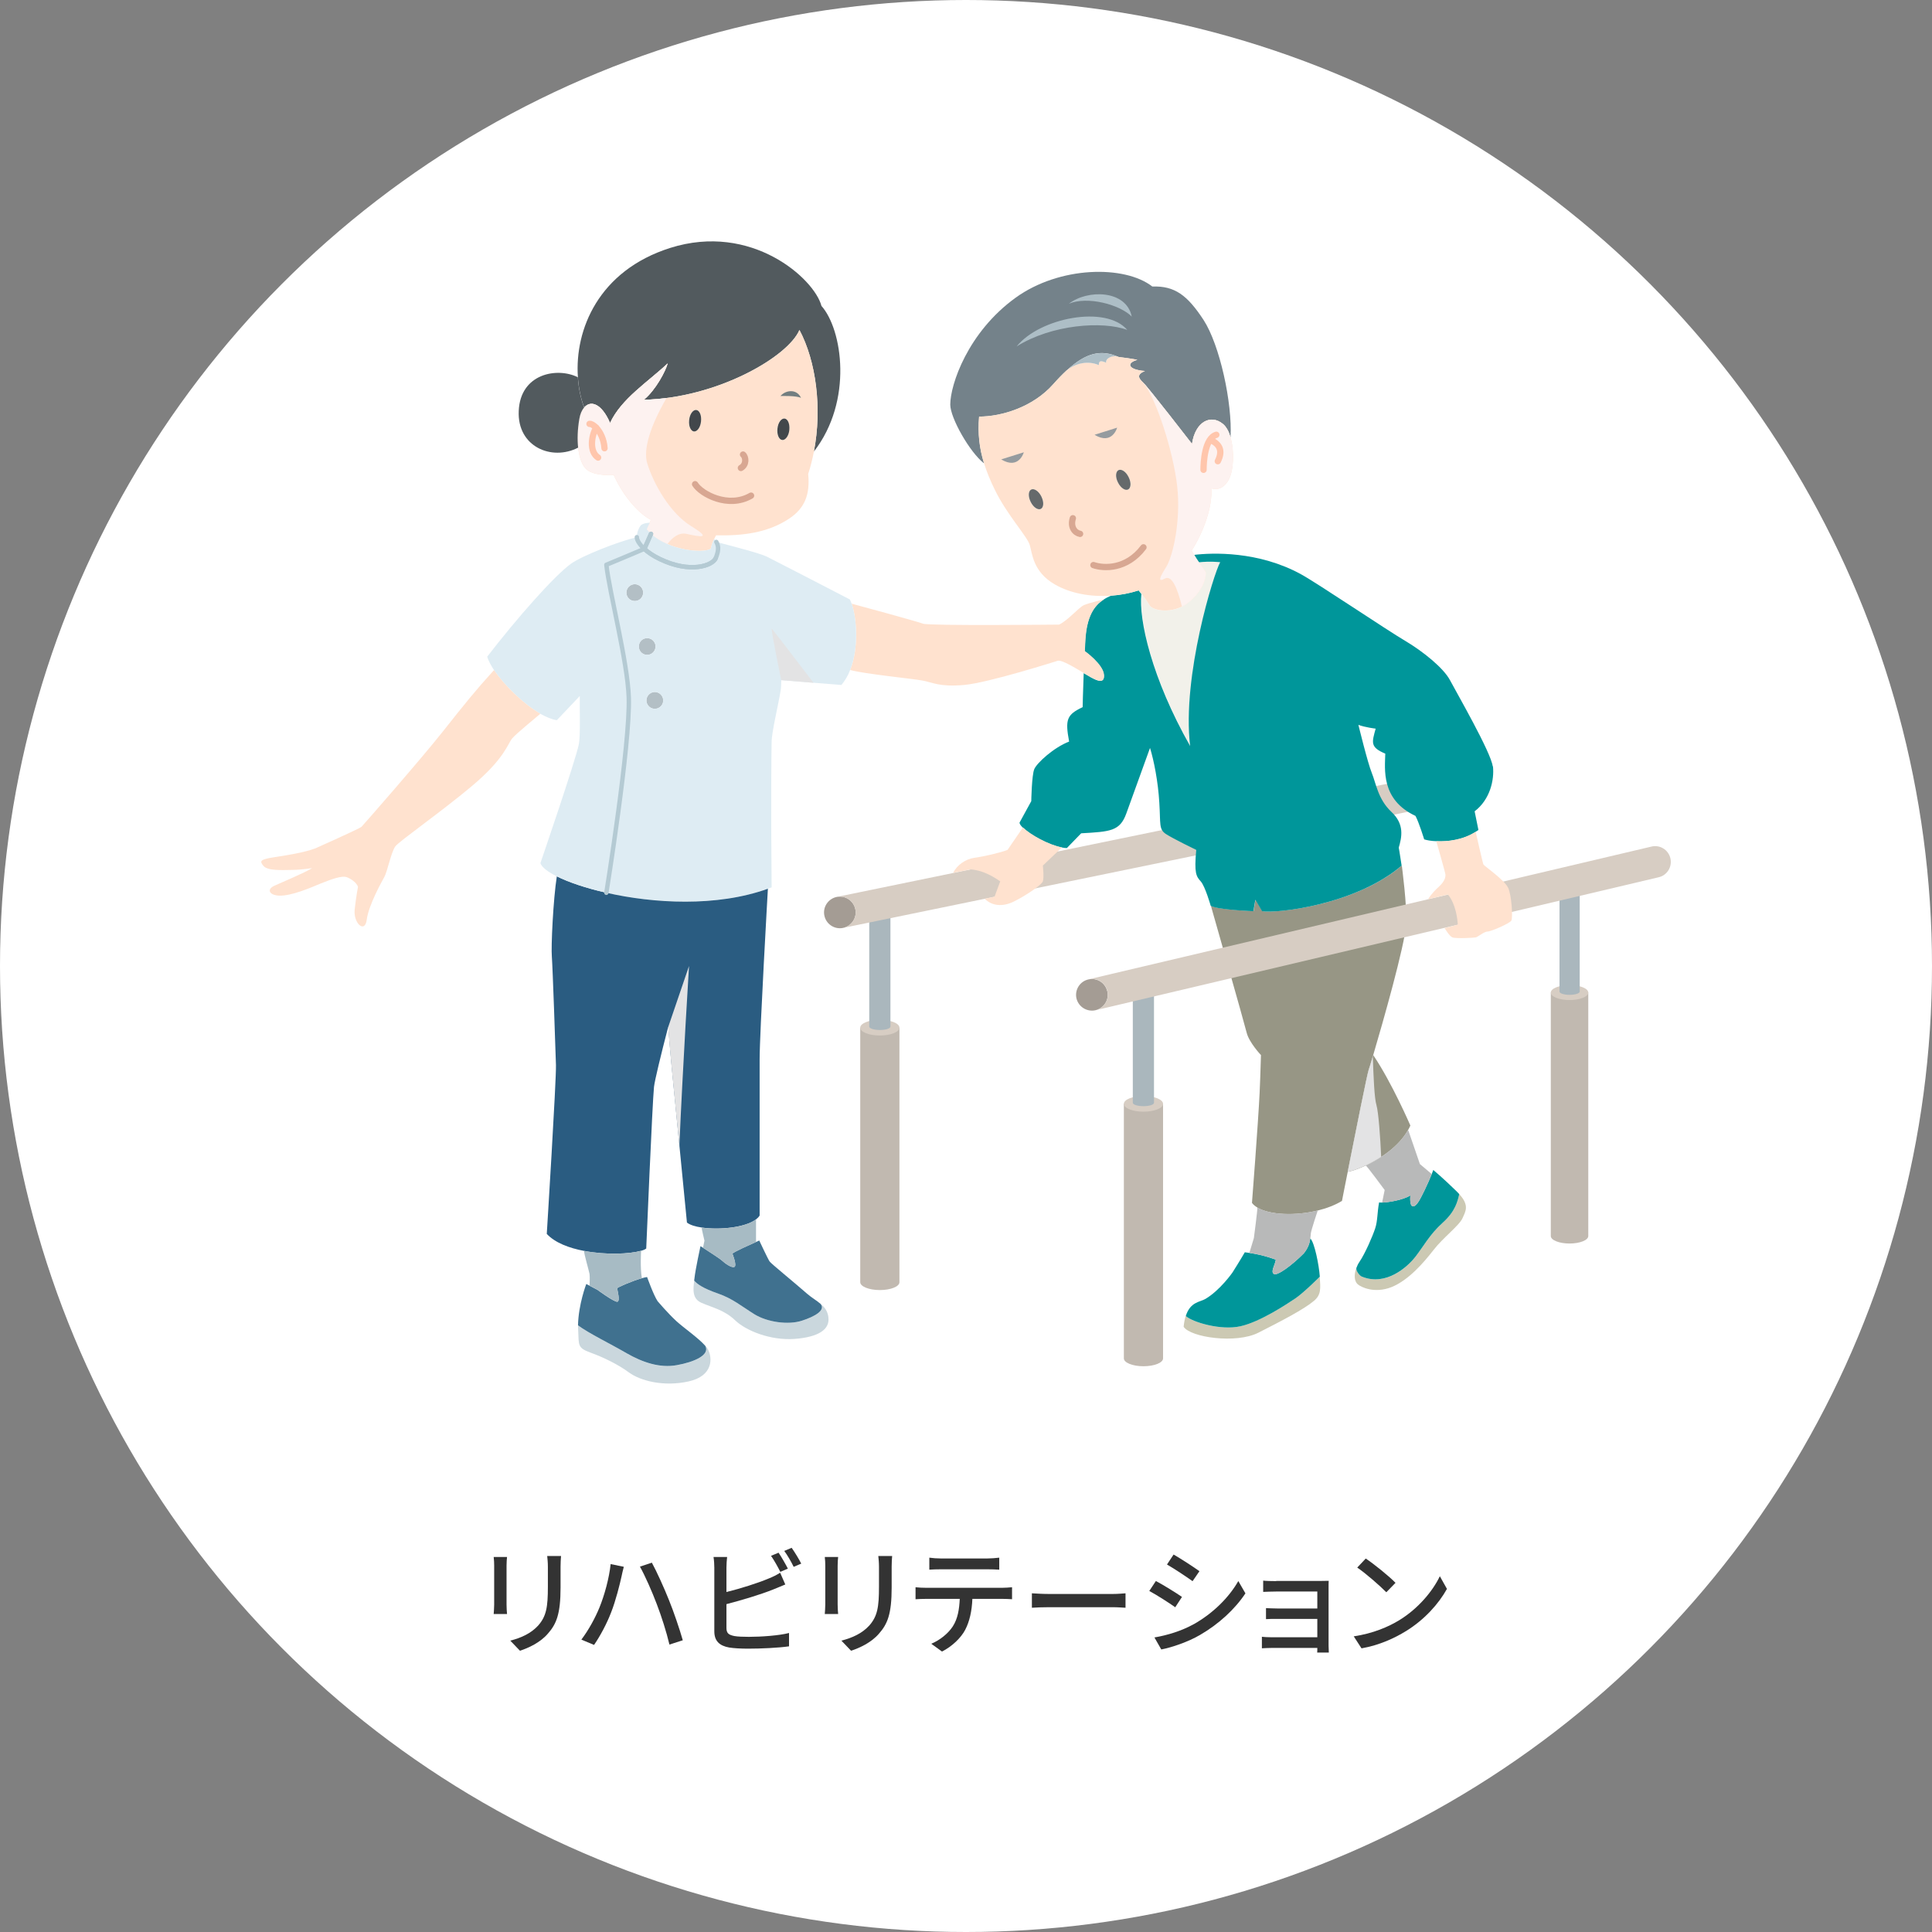 <?xml version="1.0" encoding="UTF-8"?><svg xmlns="http://www.w3.org/2000/svg" viewBox="0 0 315.5 315.5"><rect x="0" y="0" width="315.5" height="315.5" fill="#808080" stroke="none"/><defs><style>.cls-1,.cls-2,.cls-3,.cls-4{fill:none;}.cls-2{stroke:#b4cad3;stroke-width:.72px;}.cls-2,.cls-3,.cls-4{stroke-linecap:round;stroke-linejoin:round;}.cls-5{fill:#f2f1ea;}.cls-6{fill:#00969a;}.cls-7{fill:#ffe2cf;}.cls-8{fill:#fff;}.cls-9{fill:#65696b;}.cls-10{fill:#727e80;}.cls-11{fill:#979685;}.cls-12{fill:#b8b9b9;}.cls-13{fill:#c1b9b0;}.cls-14{fill:#b3bfc5;}.cls-15{fill:#333;}.cls-16{fill:#adbec6;}.cls-17{fill:#a7bbc4;}.cls-18{fill:#aab7bd;}.cls-19{fill:#d7cdc3;}.cls-20{fill:#a49c94;}.cls-21{fill:#ccc9b3;}.cls-22{fill:#cad7dd;}.cls-23{fill:#deecf3;}.cls-24{fill:#42474b;}.cls-25{fill:#40718f;}.cls-26{fill:#959b9f;}.cls-27{fill:#2a5c81;}.cls-28{fill:#74828a;}.cls-29{fill:#525a5e;}.cls-30{fill:#fdf2f0;}.cls-30,.cls-31{mix-blend-mode:multiply;}.cls-31{fill:#e3e3e4;}.cls-3{stroke:#ffc6ac;}.cls-3,.cls-4{stroke-width:1.03px;}.cls-4{stroke:#d8a792;}.cls-32{isolation:isolate;}</style></defs><g class="cls-32"><g id="_レイヤー_2"><g id="_レイヤー_1-2"><circle class="cls-8" cx="157.75" cy="157.75" r="157.75"/><path class="cls-13" d="m253.25,201.85c0,.67,1.37,1.22,3.06,1.22s3.06-.55,3.06-1.22v-39.77h-6.12v39.77Z"/><ellipse class="cls-19" cx="256.31" cy="162.09" rx="3.06" ry="1.22"/><path class="cls-18" d="m257.97,144.76v17.17c0,.29-.74.53-1.65.53s-1.65-.24-1.65-.53v-17.17h3.3Z"/><path class="cls-13" d="m183.53,221.83c0,.7,1.43,1.28,3.2,1.28s3.2-.57,3.2-1.28v-41.57h-6.4v41.57Z"/><ellipse class="cls-19" cx="186.73" cy="180.26" rx="3.2" ry="1.28"/><path class="cls-18" d="m188.45,162.15v17.94c0,.31-.77.55-1.73.55s-1.73-.25-1.73-.55v-17.94h3.45Z"/><path class="cls-13" d="m140.48,209.39c0,.7,1.43,1.28,3.2,1.28s3.2-.57,3.2-1.28v-41.57h-6.4v41.57Z"/><ellipse class="cls-19" cx="143.68" cy="167.82" rx="3.2" ry="1.28"/><path class="cls-18" d="m145.41,149.71v17.94c0,.31-.77.55-1.73.55s-1.73-.25-1.73-.55v-17.94h3.45Z"/><path class="cls-20" d="m139.68,148.49c.29,1.38-.62,2.75-2.01,3.04-1.4.29-2.77-.62-3.05-2.02-.29-1.38.62-2.75,2.02-3.04,1.4-.29,2.75.62,3.04,2.02Z"/><path class="cls-19" d="m136.64,146.47l94.47-19.42c1.38-.29,2.75.62,3.04,2.02.29,1.38-.62,2.75-2.02,3.04l-94.46,19.42c1.38-.29,2.29-1.65,2.01-3.04-.29-1.4-1.64-2.31-3.04-2.02Z"/><path class="cls-21" d="m238.3,195c1.69,1.86,1.03,2.8.54,3.91-.51,1.21-3.22,3.22-4.77,5.25-1.57,2.02-4.03,4.89-6.82,6.02-2.8,1.11-5.03,0-5.55-.47-.56-.52-.61-1.59-.2-2.65-.1.46.52,1.28.91,1.42,3.95,1.62,7.46-1.6,8.7-3.21,1.25-1.59,2.36-3.69,4.47-5.58,2.11-1.89,2.45-3.53,2.72-4.69Z"/><path class="cls-21" d="m215.52,208.48c.13,1.96.24,2.97-.96,3.96-1.69,1.42-5.38,3.32-9.04,5.18-3.66,1.87-11.13.78-12.23-.96.07-.71.19-1.28.34-1.75,1.08,1,5.72,2.4,8.94,1.67,3.22-.73,7.59-3.63,8.99-4.57,1.42-.96,3.96-3.53,3.96-3.53Z"/><path class="cls-6" d="m237.86,194.54c.15.15.3.3.44.46-.27,1.16-.61,2.8-2.72,4.69-2.11,1.89-3.22,4-4.47,5.58-1.25,1.6-4.76,4.82-8.7,3.21-.39-.13-1.01-.96-.91-1.42.12-.34.29-.69.51-1.01.91-1.33,2.14-4.17,2.56-5.45.42-1.3.32-2.55.64-4.25.08.03.25.03.49.03,1.05-.03,3.34-.4,4.62-1.16,0,0-.2,1.77.44,1.77s1.23-1.33,1.92-2.72c.42-.86.86-1.89,1.13-2.55.15-.39.25-.66.25-.66,0,0,1.55,1.28,3.8,3.48Z"/><path class="cls-6" d="m213.99,202.25c.67.66,1.4,4.29,1.54,6.23,0,0-2.55,2.56-3.96,3.53-1.4.94-5.77,3.85-8.99,4.57-3.22.73-7.86-.67-8.94-1.67.74-2.34,2.31-2.26,3.22-2.8,2.41-1.43,4.4-4.3,4.4-4.3,0,0,1.32-2.09,2.02-3.31.25.03.51.07.74.1,2.51.37,4.32,1.11,4.32,1.11-.13.91-.89,1.94-.32,2.33.57.37,3.02-1.48,4.89-3.36.74-.91.98-1.77,1.06-2.43h.02Z"/><path class="cls-11" d="m230.32,183.8c-.12.27-.25.52-.4.78-1.57,2.75-4.59,4.67-6.88,5.75-1.45.67-2.61,1.01-2.95,1.03,1.21-6.12,3.21-16.04,3.42-16.63.07-.17.34-1.06.74-2.43,3.05,4.5,6.07,11.51,6.07,11.51Z"/><path class="cls-11" d="m205.91,172.29s-1.94-2.06-2.33-3.66c-.39-1.6-5.84-20.72-5.84-20.72,1.2.67,6.97.88,6.97.88l.32-1.87,1.1,1.87c2.41.42,15.3-1.05,22.79-7.44,0,0,.89,6.65.71,9.58-.24,3.53-3.8,16.01-5.38,21.36-.4,1.37-.67,2.26-.74,2.43-.22.59-2.21,10.51-3.42,16.63-.56,2.77-.94,4.76-.94,4.76-1.13.69-2.5,1.21-3.95,1.57-3.68.91-7.84.73-9.87-.47v-.02c-.37-.22-.67-.47-.88-.76,0,0,1.01-12.99,1.25-17.97.07-1.25.13-3.49.22-6.17Z"/><path class="cls-5" d="m195.77,91.82c1.87-.22,3.53-.02,3.53-.02-1,1.7-6.28,18.62-4.91,30.01-6.26-11.03-8.44-20.67-7.96-24.83.39.49.93,1.25,1.27,1.84.56.98,3.8,1.47,6.12-.24,2.33-1.72,3.09-3.85,3.09-4.96,0-.3-.42-.76-1.13-1.81Z"/><path class="cls-6" d="m243.8,125.12c.25,2.24-.47,5.45-2.99,7.37l.62,3.05c-.13.1-.29.2-.44.29-2.02,1.32-4.55,1.64-6.43,1.54-.83-.03-1.52-.15-1.99-.3,0,0-.83-2.73-1.42-3.83-5.7-2.67-4.98-7.71-4.93-10.17-2.51-1.05-2.19-1.82-1.57-4.08,0,0-1.72-.2-2.82-.62,0,0,1.52,6.24,2.19,7.86.67,1.62,1,4.29,3.19,6.34,2.21,2.04,1.69,4.18,1.21,5.85,0,0,.15.79.47,2.94-7.49,6.39-20.38,7.86-22.79,7.44l-1.1-1.87-.32,1.87s-5.77-.2-6.97-.88c0,0-.89-3.15-1.62-3.98-.74-.83-1.1-1.32-.74-5.15,0,0-3.81-1.84-4.98-2.61-1.15-.79-.83-1.62-1.05-5.08-.2-3.46-.89-6.92-1.52-8.96,0,0-2.83,7.84-3.88,10.73-1.05,2.87-2.61,2.94-7.36,3.21l-2.34,2.41c-.25,0-.54-.03-.84-.1-2.19-.4-5.18-2.08-6.38-3.26-.3-.3-.51-.59-.51-.79l1.92-3.51s.07-4.23.49-5.23c.42-1,3.17-3.53,5.69-4.5-.67-3.61-.39-4.39,2.21-5.62,0,0,.05-2.55.17-5.55,1.57.93,3.39,2.11,3.29.34-.08-1.77-3.14-3.93-3.14-3.93.05-1.01.05-.96.1-1.87.24-3.69,1.35-5.52,3.04-6.58.35-.24.74-.42,1.15-.61h.02c1.5-.1,3.02-.39,4.5-.86,0,0,.19.24.46.57-.47,4.17,1.7,13.8,7.96,24.83-1.37-11.39,3.91-28.31,4.91-30.01,0,0-1.65-.2-3.53.02-.24-.34-.49-.73-.78-1.21,3-.37,10.56-.66,17.53,3.17,2.68,1.47,14.04,9.13,16.97,10.85,2.94,1.74,6.29,4.45,7.34,6.44,1.05,1.99,6.7,11.79,6.97,14.05Z"/><path class="cls-22" d="m115.6,220.34c.74,1.35.94,4.34-3.15,5.25-4.12.91-7.9-.12-9.72-1.45-1.81-1.35-4.3-2.53-6.34-3.27-2.06-.76-1.86-1.15-1.97-3.58-.02-.29-.02-.56-.02-.84h.02c1.57,1.21,5.45,3.1,7.96,4.57,2.53,1.45,5.36,2.45,8.17,1.92,2.8-.51,5.48-1.65,4.62-3.17l.02-.02c.17.2.32.4.42.59Z"/><path class="cls-22" d="m135.27,215.09c.29,2.01-1.6,3.27-5.55,3.56-3.95.27-7.9-1.35-9.67-3.04-1.77-1.7-3.75-2.09-5.48-2.85-1.59-.67-1.37-2.28-1.2-3.64.49.57,1.47,1.28,3.88,2.11,2.4.83,3.86,2.09,5.96,3.39,2.09,1.3,5.52,1.77,7.73,1.06,2.21-.71,3.9-1.74,3.09-2.73.64.52,1.11,1.15,1.25,2.14Z"/><path class="cls-25" d="m115.16,219.76c.86,1.52-1.82,2.67-4.62,3.17-2.8.52-5.63-.47-8.17-1.92-2.51-1.47-6.39-3.36-7.96-4.57h-.02c.07-3.44,1.35-6.76,1.35-6.76l.52.27,1.28.67s2.67,1.96,3.24,1.96,0-2.01,0-2.19c0-.15,2.43-1.2,4.03-1.65.34-.1.62-.17.86-.2,0,0,1.05,2.95,1.72,3.95,0,0,1.69,1.99,3.07,3.26,1.18,1.08,3.56,2.72,4.71,4.02l-.02.02Z"/><path class="cls-25" d="m134.02,212.95c.81,1-.88,2.02-3.09,2.73-2.21.71-5.63.24-7.73-1.06-2.09-1.3-3.56-2.56-5.96-3.39-2.41-.83-3.39-1.54-3.88-2.11.02-.13.03-.25.05-.39.15-1.43.98-5.23.98-5.23,0,0,.15.1.4.25.83.54,2.72,1.74,3.12,2.11.51.47,1.54,1.21,2.01,1.03.47-.2-.32-2.18-.32-2.18.44-.37,2.7-1.37,3.85-1.89.24-.1.42-.19.54-.24,0,0,1.42,3.04,1.69,3.42.29.4,3.9,3.32,6.16,5.3.74.64,1.54,1.08,2.18,1.64Z"/><path class="cls-14" d="m103.66,95.4c.76,0,1.37.62,1.37,1.38s-.61,1.37-1.37,1.37-1.37-.61-1.37-1.37.61-1.38,1.37-1.38Z"/><path class="cls-14" d="m105.83,104.22c.74.07,1.3.74,1.21,1.5s-.76,1.3-1.5,1.21c-.76-.07-1.3-.74-1.21-1.5.07-.76.74-1.3,1.5-1.21Z"/><path class="cls-14" d="m107.07,113.01c.76.08,1.3.76,1.23,1.52-.08.74-.76,1.3-1.52,1.21-.74-.08-1.3-.76-1.21-1.5.08-.76.76-1.3,1.5-1.23Z"/><path class="cls-12" d="m231.89,190.11l1.92,1.62c-.27.66-.71,1.69-1.13,2.55-.69,1.38-1.28,2.72-1.92,2.72s-.44-1.77-.44-1.77c-1.28.76-3.58,1.13-4.62,1.16l.42-2.06s-2.95-4-3.09-4c2.29-1.08,5.31-3,6.88-5.75l.08.03,1.89,5.5Z"/><path class="cls-12" d="m215.19,197.68s-1.06,3.15-1.13,3.73c-.02.2-.03.49-.08.84-.08.66-.32,1.52-1.06,2.43-1.87,1.87-4.32,3.73-4.89,3.36-.57-.39.19-1.42.32-2.33,0,0-1.81-.74-4.32-1.11v-.02l.73-2.4s.61-4.62.57-4.98c2.02,1.2,6.19,1.38,9.87.47Z"/><path class="cls-28" d="m159.89,68.03c-.24,2.77.05,5.2.81,7.64-2.31-1.77-5.52-7.41-5.52-9.6,0-3.24,2.85-11.81,10.68-17.46,7.15-5.16,17.76-5.36,22.32-1.82,3.66-.13,5.72,1.42,8.37,5.47,2.63,4.05,4.71,13.53,4.4,19.16-.27-.94-.69-1.74-1.25-2.19-1.94-1.6-4.49-.44-5.04,3.27,0,0-7.15-9.24-7.98-10.02-.83-.78-1.05-1.33.29-1.89-2.83-.22-3.05-1.33-1.23-1.82,0,0-.61-.17-3.05-.47-2.88-1.28-5.33-.71-8.44,2.14l-.03.03s-.03.02-.05.03c-.69.64-1.4,1.37-2.16,2.23-3.34,3.78-8.49,5.3-12.11,5.3Z"/><path class="cls-7" d="m185.97,96.41c-1.48.47-3,.76-4.5.86h-.02c-3.37.25-6.66-.37-9.21-1.84-3.56-2.06-3.66-5.03-4.08-6.43-.4-1.4-3.66-4.84-5.69-8.99-.74-1.5-1.33-2.94-1.77-4.34-.76-2.45-1.05-4.88-.81-7.64,3.63,0,8.77-1.52,12.11-5.3.76-.86,1.47-1.59,2.16-2.23.02-.02.03-.02.05-.03l.03-.03c1.43-1.15,3.42-1.59,5.2-.83,0-.54.12-.88,1.2-.39-.17-.69,1.08-1.35,2.04-.93,2.45.3,3.05.47,3.05.47-1.82.49-1.6,1.6,1.23,1.82-1.33.56-1.11,1.11-.29,1.89.83.78,7.98,10.02,7.98,10.02.56-3.71,3.1-4.88,5.04-3.27.56.46.98,1.25,1.25,2.19v.02c.67,2.28.52,5.43-.3,6.93-1.16,2.11-2.83,1.38-2.83,1.38.22,3.02-1.3,7.2-3.22,10.19h.02c.13.24.27.46.39.66.29.49.54.88.78,1.21.71,1.05,1.13,1.5,1.13,1.81,0,1.11-.76,3.24-3.09,4.96-2.33,1.7-5.57,1.21-6.12.24-.34-.59-.88-1.35-1.27-1.84-.27-.34-.46-.57-.46-.57Zm-1.74-16.48c.46-.22.54-1.1.08-2.01-.46-.93-1.2-1.37-1.65-1.15-.47.24-.56,1.1-.1,2.01.46.93,1.2,1.38,1.67,1.15Zm-14.27,3.19c.47-.24.56-1.1.1-2.02-.46-.91-1.2-1.37-1.67-1.13-.46.22-.54,1.08-.08,2.01.46.91,1.2,1.37,1.65,1.15Z"/><path class="cls-30" d="m200.95,71.44v-.02c-.27-.94-.69-1.74-1.25-2.19-1.94-1.6-4.49-.44-5.04,3.27,0,0-7.15-9.24-7.98-10.02,2.15,2.59,4.93,11.31,5.56,16.94.62,5.62-.7,11.43-1.8,13.17-1.09,1.75-1.41,2.53-.23,1.9,1.1-.59,1.99,1.29,2.81,4.56.28-.14.55-.29.8-.48,2.33-1.72,3.09-3.85,3.09-4.96,0-.3-.42-.76-1.13-1.81-.24-.34-.49-.73-.78-1.21-.12-.2-.25-.42-.39-.66h-.02c1.92-2.99,3.44-7.17,3.22-10.19,0,0,1.67.73,2.83-1.38.83-1.5.98-4.66.3-6.93Z"/><path class="cls-9" d="m184.31,77.92c.46.91.37,1.79-.08,2.01-.47.24-1.21-.22-1.67-1.15-.46-.91-.37-1.77.1-2.01.46-.22,1.2.22,1.65,1.15Z"/><path class="cls-16" d="m182.68,58.3c-.96-.42-2.21.24-2.04.93-1.08-.49-1.2-.15-1.2.39-1.77-.76-3.76-.32-5.2.83,3.1-2.85,5.55-3.42,8.44-2.14Z"/><path class="cls-7" d="m180.3,110.26c.1,1.77-1.72.59-3.29-.34-1.38-.83-3.59-2.18-4.27-2.02,0,0-11.3,3.61-15.33,3.96-4.02.35-5.08-.42-6.8-.73-1.74-.32-9.41-1.06-11.78-1.72,1.45-3.66,1.06-8.52.24-10.83.02,0,10.73,2.9,11.66,3.27s22.22.15,22.22.15c1.47-.69,3.21-2.82,4.08-3.19s3.27-.94,3.27-.94c-1.69,1.06-2.8,2.88-3.04,6.58-.05.91-.05.86-.1,1.87,0,0,3.05,2.16,3.14,3.93Z"/><path class="cls-7" d="m173.42,138.38l-3.12,2.97s.22,1.97,0,2.58c-.22.62-2.92,2.4-4.77,3.31-1.86.91-3.61.67-4.71-.47l1.59-.34s.79-2.13.93-2.5c-1.11-.76-2.8-1.82-4.88-1.96l-2.82.57c.64-1.25,1.97-2.24,3.48-2.46,1.5-.2,4.39-.86,5.42-1.3l2.51-3.66c1.2,1.18,4.18,2.85,6.38,3.26Z"/><path class="cls-9" d="m170.06,81.09c.46.93.37,1.79-.1,2.02-.46.22-1.2-.24-1.65-1.15-.46-.93-.37-1.79.08-2.01.47-.24,1.21.22,1.67,1.13Z"/><path class="cls-23" d="m127.58,111.07c0,.73-.03,1.33-.12,1.82-.32,2.02-1.45,6.68-1.45,8.25-.02,1.05-.15,9.04,0,23.77-.2.08-.4.15-.62.22-8.37,3.02-18.73,2.4-26.37.66,0,0,3.91-24.23,3.66-31.88-.19-5.87-3.19-17.27-3.66-21.68,1.52-.61,5.84-2.45,6.19-2.6.59.54,1.43,1.13,2.56,1.67,4.93,2.38,8.59,1.08,9.11-.15.42-1.05.56-1.86.1-2.65,2.55.67,7.1,1.84,8.27,2.41,1.16.57,13.53,6.98,13.53,6.98.1.19.2.42.29.69.83,2.31,1.21,7.17-.24,10.83-.35.91-.83,1.74-1.43,2.45l-9.82-.79Zm-19.28,3.46c.07-.76-.47-1.43-1.23-1.52-.74-.07-1.42.47-1.5,1.23-.08.74.47,1.42,1.21,1.5.76.08,1.43-.47,1.52-1.21Zm-1.25-8.81c.08-.76-.47-1.43-1.21-1.5-.76-.08-1.43.46-1.5,1.21-.08.76.46,1.43,1.21,1.5.74.08,1.42-.46,1.5-1.21Zm-2.02-8.94c0-.76-.61-1.38-1.37-1.38s-1.37.62-1.37,1.38.61,1.37,1.37,1.37,1.37-.61,1.37-1.37Z"/><path class="cls-29" d="m134.14,49.95c3.42,3.83,5.21,15.5-1.23,23.79,1.37-7.1.35-14.76-2.36-19.86-1.86,4.4-13.48,11.13-25.42,11.4,1.96-1.59,3.58-4.74,3.9-5.94-3.24,3.05-7.56,5.75-9.41,9.73-1.38-3.21-3.17-3.76-4.22-2.53-.56-1.48-.91-3.17-1.03-4.96-.54-7.78,3.41-17.39,15.06-21.09,13.33-4.22,23.55,5.04,24.71,9.45Z"/><path class="cls-7" d="m116.93,87.42v.02s-.13.22-.3.57c-.2.39-.42.96-.57,1.62-1.37.79-6.82.22-9.75-2.45-.25-.24-.49-.47-.71-.74l.49-1.08.2-.47c-1.75-.88-4.32-3.48-6.07-7.32,0,0-3.05.24-4.4-.88-.74-.62-1.23-1.91-1.4-3.58-.15-1.37-.1-2.97.19-4.67.13-.83.42-1.47.79-1.89,1.05-1.23,2.83-.67,4.22,2.53,1.86-3.98,6.17-6.68,9.41-9.73-.32,1.2-1.94,4.35-3.9,5.94,11.94-.27,23.57-7,25.42-11.4,2.72,5.09,3.73,12.75,2.36,19.86-.24,1.23-.54,2.46-.93,3.64.32,3.32-.52,5.58-3.1,7.3-3.53,2.34-7.63,2.82-11.94,2.73Zm11.96-17.21c.1-1.03-.27-1.81-.78-1.86-.52-.05-1.06.62-1.16,1.64-.12,1.03.27,1.81.78,1.86.51.07,1.06-.62,1.16-1.64Zm-14.42-1.4c.12-1.03-.27-1.81-.78-1.86-.51-.05-1.06.62-1.16,1.65-.12,1.01.27,1.79.78,1.86.52.05,1.06-.64,1.16-1.65Z"/><path class="cls-30" d="m112.09,87.18c2.32.51,4.24.86.77-1.27-3.47-2.13-6.14-6.92-7.16-10.23-.73-2.35.6-6.28,3.15-10.69-1.23.16-2.47.27-3.71.3,1.96-1.59,3.58-4.74,3.9-5.94-3.24,3.05-7.56,5.75-9.41,9.73-1.38-3.21-3.17-3.76-4.22-2.53-.37.42-.66,1.06-.79,1.89-.29,1.7-.34,3.31-.19,4.67.17,1.67.66,2.95,1.4,3.58,1.35,1.11,4.4.88,4.4.88,1.75,3.85,4.32,6.44,6.07,7.32l-.2.47-.49,1.08c.22.27.46.51.71.74.76.69,1.69,1.24,2.68,1.66.78-1.05,1.86-1.93,3.1-1.66Z"/><path class="cls-24" d="m128.12,68.35c.51.05.88.83.78,1.86-.1,1.01-.66,1.7-1.16,1.64-.51-.05-.89-.83-.78-1.86.1-1.01.64-1.69,1.16-1.64Z"/><path class="cls-27" d="m109.11,167.72c-1.18,4.54-2.19,8.7-2.31,9.77-.27,2.56-1.27,26.4-1.27,26.4-.17.13-.46.27-.86.37-1.81.52-5.69.71-9.26.02-2.46-.46-4.77-1.33-6.12-2.78,0,0,1.57-25.22,1.5-27.57-.07-2.36-.54-16.04-.67-17.68-.15-1.64.22-9.36.81-13.14,1.92.96,4.74,1.92,8.1,2.68,7.64,1.74,18,2.36,26.37-.66,0,0-1.35,23.58-1.35,27.85v25.52c-.13.22-.32.42-.57.61-1.75,1.37-6.01,1.77-8.87,1.35-1.06-.15-1.92-.42-2.43-.81,0,0-2.21-22.61-2.41-24.61-.2-1.92-.61-6.92-.64-7.32Z"/><path class="cls-17" d="m123.46,199.12v3.71c-1.15.52-3.41,1.52-3.85,1.89,0,0,.79,1.97.32,2.18-.47.19-1.5-.56-2.01-1.03-.4-.37-2.29-1.57-3.12-2.11l.24-1.16s-.47-1.94-.46-2.13c2.87.42,7.12.02,8.87-1.35Z"/><path class="cls-23" d="m116.98,88.5c.46.79.32,1.6-.1,2.65-.52,1.23-4.18,2.53-9.11.15-1.13-.54-1.97-1.13-2.56-1.67h.02l1.08-2.45c2.94,2.67,8.38,3.24,9.75,2.45.15-.66.37-1.23.57-1.62.15.17.27.32.35.49Z"/><path class="cls-24" d="m113.7,66.95c.51.05.89.83.78,1.86-.1,1.01-.64,1.7-1.16,1.65-.51-.07-.89-.84-.78-1.86.1-1.03.66-1.7,1.16-1.65Z"/><path class="cls-23" d="m106.31,87.18l-1.08,2.45h-.02c-.88-.81-1.23-1.54-1.21-1.91,0-.89.39-1.59.56-1.82.34-.52,1.54-.54,1.54-.54l-.49,1.08c.22.27.46.51.71.74Z"/><path class="cls-17" d="m104.67,204.26l.02.07s-.17,2.73.13,4.4c-1.6.46-4.03,1.5-4.03,1.65,0,.19.56,2.19,0,2.19s-3.24-1.96-3.24-1.96l-1.28-.67s.08-1.43,0-1.91-.94-3.41-.88-3.71l.02-.05c3.58.69,7.46.51,9.26-.02Z"/><path class="cls-23" d="m88.24,116.55c-2.8-1.6-5.89-4.64-7.57-7.12-.52-.81-.93-1.57-1.11-2.19,4.84-6.28,10.93-13.19,13.68-15.18,1.77-1.28,7.71-3.63,10.76-4.34-.02.37.34,1.1,1.21,1.91-.35.15-4.67,1.99-6.19,2.6.47,4.4,3.48,15.81,3.66,21.68.25,7.66-3.66,31.88-3.66,31.88-3.36-.76-6.17-1.72-8.1-2.68-1.52-.76-2.46-1.52-2.67-2.16,0,0,5.72-16.67,6.28-19.43.27-1.37.12-6.02.15-7.86l-3.75,3.95c-.83-.13-1.74-.51-2.7-1.05Z"/><path class="cls-29" d="m95.39,66.55c-.37.42-.66,1.06-.79,1.89-.29,1.7-.34,3.31-.19,4.67h-.02c-4.29,2.21-9.94-.15-9.68-5.99.25-6.12,6.26-7.19,9.62-5.53h.03c.12,1.79.47,3.48,1.03,4.96Z"/><path class="cls-7" d="m88.24,116.55c-.29.29-3.9,3.19-4.61,4.05-.73.88-1.23,3.31-6.68,7.86-4.89,4.1-11.69,8.86-12.37,9.73-.69.88-1.32,4.13-1.81,5.01-.49.88-2.58,4.64-2.88,6.98-.29,2.33-2.21.59-1.97-1.65.25-2.24.54-3.71.54-3.71-.19-.66-1.2-1.38-1.92-1.6-.71-.2-2.16.24-4.15,1.05-1.55.64-4.76,2.06-6.78,1.99-1.6-.05-2.11-1.01-.84-1.6,1.25-.57,5.01-2.14,6.21-2.9,0,0-1.57.27-3.24.3-1.67.02-4.03.17-4.72-.66-.66-.78-.56-1.05,1.67-1.4,2.23-.34,5.04-.79,6.83-1.47,0,0,7.22-3.22,7.51-3.51.3-.29,9.8-11.15,13.31-15.59,3.51-4.44,5.31-6.68,8.33-10,1.69,2.48,4.77,5.52,7.57,7.12Z"/><path class="cls-4" d="m121.34,74.23c.47.39.62,1.64-.35,2.19"/><path class="cls-4" d="m113.51,79.07c.98,1.59,5.42,4.03,9.14,1.87"/><path class="cls-3" d="m96.27,69.22c.25-.03.67.19,1.08.62.62.66,1.27,1.81,1.37,3.36"/><path class="cls-3" d="m97.35,69.84c-.78,1.32-1.15,3.91.32,4.88"/><path class="cls-3" d="m196.54,76.72c0-1.16.17-5.16,2.09-5.72"/><path class="cls-3" d="m197.81,71.91c1.21.59,1.99,1.57,1.06,3.41"/><path class="cls-4" d="m175.2,84.63c-.46,1.45.34,2.4,1.18,2.55"/><path class="cls-4" d="m178.56,92.28c1.72.59,5.43.73,8.17-2.9"/><path class="cls-20" d="m180.82,161.85c.34,1.4-.52,2.78-1.91,3.12-1.4.32-2.78-.54-3.12-1.92-.32-1.38.54-2.78,1.92-3.1,1.38-.34,2.78.52,3.1,1.91Z"/><path class="cls-19" d="m177.72,159.94l91.96-21.69c1.38-.34,2.77.52,3.1,1.91.32,1.38-.52,2.78-1.92,3.1l-91.94,21.71c1.38-.34,2.24-1.72,1.91-3.12-.32-1.38-1.72-2.24-3.1-1.91Z"/><path class="cls-7" d="m246.29,144.98c.56,1.23.78,4.88.52,5.35-.27.47-3.32,1.79-3.88,1.79s-1.59.89-1.94.96c-.34.08-3.29.22-3.81,0-.52-.22-1.27-1.52-1.27-1.52l2.16-.56c-.07-.91-.32-3.34-1.62-4.93l-3.26.78s.59-.98,1.7-1.97c1.13-1.01,1.16-1.72,1.16-2.02,0-.29-1.5-5.47-1.5-5.47v-.02c1.87.1,4.4-.22,6.43-1.54,0,0,1.15,5.11,1.27,5.35.12.22,3.48,2.56,4.03,3.8Z"/><path class="cls-26" d="m178.74,71c2.89,1.75,3.69-1.16,3.69-1.16l-3.69,1.16Z"/><path class="cls-26" d="m163.5,75.02c2.89,1.75,3.69-1.16,3.69-1.16l-3.69,1.16Z"/><path class="cls-2" d="m99.02,145.79s3.91-24.23,3.66-31.88c-.19-5.87-3.19-17.27-3.66-21.68,1.52-.61,5.84-2.45,6.19-2.6.59.54,1.43,1.13,2.56,1.67,4.93,2.38,8.59,1.08,9.11-.15.42-1.05.56-1.86.1-2.65"/><path class="cls-2" d="m116.88,91.15c-.52,1.23-4.18,2.53-9.11.15-1.13-.54-1.97-1.13-2.56-1.67h.02l1.08-2.45"/><path class="cls-2" d="m106.31,87.18l-1.08,2.45h-.02c-.88-.81-1.23-1.54-1.21-1.91"/><path class="cls-1" d="m128.12,68.35c-.52-.05-1.06.62-1.16,1.64-.12,1.03.27,1.81.78,1.86.51.07,1.06-.62,1.16-1.64.1-1.03-.27-1.81-.78-1.86Z"/><path class="cls-1" d="m113.7,66.95c-.51-.05-1.06.62-1.16,1.65-.12,1.01.27,1.79.78,1.86.52.05,1.06-.64,1.16-1.65.12-1.03-.27-1.81-.78-1.86Z"/><path class="cls-1" d="m182.66,76.77c-.47.24-.56,1.1-.1,2.01.46.93,1.2,1.38,1.67,1.15.46-.22.54-1.1.08-2.01-.46-.93-1.2-1.37-1.65-1.15Z"/><path class="cls-1" d="m168.39,79.96c-.46.22-.54,1.08-.08,2.01.46.91,1.2,1.37,1.65,1.15.47-.24.56-1.1.1-2.02-.46-.91-1.2-1.37-1.67-1.13Z"/><path class="cls-31" d="m224.18,172.51c-.37,1.23-.61,2.05-.68,2.21-.22.59-2.21,10.51-3.42,16.63.34-.02,1.5-.35,2.95-1.03.78-.37,1.65-.84,2.52-1.41-.14-3.17-.45-7.38-.77-8.43-.35-1.16-.48-4.63-.6-7.97Z"/><path class="cls-10" d="m127.45,64.67c.23,0,2.6-.08,3.36.31-.69-1.53-2.52-1.3-3.36-.31Z"/><path class="cls-1" d="m107.05,105.72c.08-.76-.47-1.43-1.21-1.5-.76-.08-1.43.46-1.5,1.21-.08.76.46,1.43,1.21,1.5.74.08,1.42-.46,1.5-1.21Z"/><path class="cls-1" d="m105.02,96.78c0-.76-.61-1.38-1.37-1.38s-1.37.62-1.37,1.38.61,1.37,1.37,1.37,1.37-.61,1.37-1.37Z"/><path class="cls-1" d="m107.07,113.01c-.74-.07-1.42.47-1.5,1.23-.08.74.47,1.42,1.21,1.5.76.08,1.43-.47,1.52-1.21.07-.76-.47-1.43-1.23-1.52Z"/><path class="cls-31" d="m127.58,111.07l5.27.43c-2.86-3.76-6.65-8.68-6.81-8.84-.26-.26,1.54,8.42,1.54,8.42Z"/><path class="cls-31" d="m109.11,167.72c.03.4.44,5.4.64,7.32.1.95.64,6.5,1.19,12.09.58-13.29,1.58-29.38,1.58-29.38l-3.4,9.97Z"/><path class="cls-16" d="m166.01,56.58c5.71-3.6,14.07-4.2,18.08-2.7-3.48-4.1-14.3-2-18.08,2.7Z"/><path class="cls-16" d="m184.82,51.7c-2-2-7.26-3.37-10.27-2.1,3.01-2.35,9.37-2.3,10.27,2.1Z"/><path class="cls-15" d="m82.72,255.67v6.36c0,.49.04,1.16.08,1.54h-2.18c.02-.32.08-.99.08-1.54v-6.36c0-.34-.02-1.01-.08-1.41h2.18c-.04.4-.08.87-.08,1.41Zm8.82.19v3.38c0,4.35-.68,5.97-2.09,7.56-1.24,1.44-3.15,2.32-4.54,2.77l-1.58-1.65c1.8-.46,3.38-1.18,4.56-2.47,1.33-1.52,1.58-3,1.58-6.33v-3.27c0-.68-.06-1.25-.11-1.75h2.26c-.04.49-.08,1.06-.08,1.75Z"/><path class="cls-15" d="m99.72,255.42l2.15.44c-.13.48-.3,1.2-.38,1.61-.27,1.23-.95,3.97-1.69,5.83-.68,1.79-1.77,3.84-2.79,5.32l-2.07-.87c1.2-1.58,2.28-3.59,2.94-5.21.84-2.05,1.6-4.84,1.84-7.12Zm4.77.42l1.96-.65c.78,1.42,2.03,4.18,2.79,6.1.74,1.8,1.75,4.77,2.26,6.57l-2.18.7c-.49-2.07-1.29-4.58-2.07-6.61-.74-1.98-1.94-4.69-2.75-6.12Z"/><path class="cls-15" d="m118.63,256.01v3.97c2.24-.55,5.09-1.44,6.93-2.22.63-.25,1.21-.53,1.84-.93l.84,1.92c-.63.25-1.39.59-1.99.82-2.03.82-5.22,1.77-7.62,2.39v3.88c0,.91.4,1.14,1.29,1.33.57.1,1.46.13,2.38.13,1.99,0,4.98-.21,6.55-.63v2.18c-1.73.25-4.58.38-6.67.38-1.18,0-2.32-.06-3.12-.19-1.54-.28-2.41-1.04-2.41-2.64v-10.39c0-.46-.04-1.23-.13-1.75h2.22c-.06.51-.11,1.2-.11,1.75Zm10.03.15l-1.23.53c-.38-.76-1.01-1.9-1.52-2.62l1.23-.51c.47.68,1.14,1.86,1.52,2.6Zm2.19-.82l-1.24.53c-.4-.82-1.01-1.9-1.54-2.6l1.21-.51c.49.7,1.22,1.88,1.56,2.58Z"/><path class="cls-15" d="m136.79,255.67v6.36c0,.49.04,1.16.08,1.54h-2.18c.02-.32.08-.99.08-1.54v-6.36c0-.34-.02-1.01-.08-1.41h2.18c-.04.4-.08.87-.08,1.41Zm8.82.19v3.38c0,4.35-.68,5.97-2.09,7.56-1.24,1.44-3.15,2.32-4.54,2.77l-1.58-1.65c1.8-.46,3.38-1.18,4.56-2.47,1.33-1.52,1.58-3,1.58-6.33v-3.27c0-.68-.06-1.25-.11-1.75h2.26c-.04.49-.08,1.06-.08,1.75Z"/><path class="cls-15" d="m151.25,259.29h12.42c.4,0,1.12-.04,1.6-.09v1.96c-.44-.04-1.1-.06-1.6-.06h-4.88c-.08,2.01-.46,3.69-1.18,5.07-.68,1.29-2.13,2.7-3.78,3.53l-1.75-1.27c1.41-.59,2.75-1.67,3.51-2.83.82-1.27,1.06-2.79,1.14-4.5h-5.49c-.57,0-1.22.02-1.73.06v-1.96c.53.06,1.14.09,1.73.09Zm2.36-4.79h7.67c.59,0,1.29-.06,1.9-.13v1.96c-.61-.04-1.31-.06-1.9-.06h-7.66c-.63,0-1.33.02-1.86.06v-1.96c.57.08,1.24.13,1.84.13Z"/><path class="cls-15" d="m171.34,260.3h10.33c.91,0,1.65-.08,2.13-.11v2.36c-.42-.02-1.29-.09-2.13-.09h-10.33c-1.04,0-2.18.04-2.83.09v-2.36c.63.04,1.8.11,2.83.11Z"/><path class="cls-15" d="m193.02,260.78l-1.1,1.69c-1.01-.72-3.02-2.01-4.24-2.66l1.08-1.63c1.2.63,3.36,1.98,4.26,2.6Zm1.92,4.46c3.17-1.8,5.74-4.35,7.28-7.05l1.16,2.01c-1.71,2.58-4.35,5.02-7.43,6.8-1.92,1.12-4.58,2.03-6.31,2.36l-1.12-1.96c2.11-.36,4.43-1.06,6.42-2.17Zm.93-8.66l-1.12,1.63c-.97-.7-3-2.05-4.18-2.72l1.08-1.63c1.18.67,3.33,2.07,4.22,2.72Z"/><path class="cls-15" d="m208.41,258.17h7.28c.44,0,1.03-.02,1.29-.02-.02.23-.02.72-.02,1.1v9.48c0,.3.02.84.04,1.14h-1.9c.02-.17.02-.46.02-.76h-7.45c-.57,0-1.27.04-1.6.06v-1.88c.32.04.93.08,1.6.08h7.45v-3h-6.5c-.69,0-1.46,0-1.88.04v-1.8c.44.02,1.2.06,1.86.06h6.52v-2.77h-6.71c-.59,0-1.73.04-2.13.06v-1.84c.44.06,1.54.08,2.13.08Z"/><path class="cls-15" d="m228.54,264.56c3.06-1.88,5.43-4.73,6.59-7.16l1.16,2.07c-1.37,2.47-3.7,5.05-6.67,6.88-1.92,1.18-4.33,2.3-7.28,2.83l-1.27-1.96c3.17-.48,5.64-1.54,7.47-2.66Zm-.65-6.08l-1.5,1.54c-.99-1.01-3.34-3.08-4.75-4.03l1.39-1.48c1.33.89,3.8,2.87,4.86,3.97Z"/></g></g></g></svg>